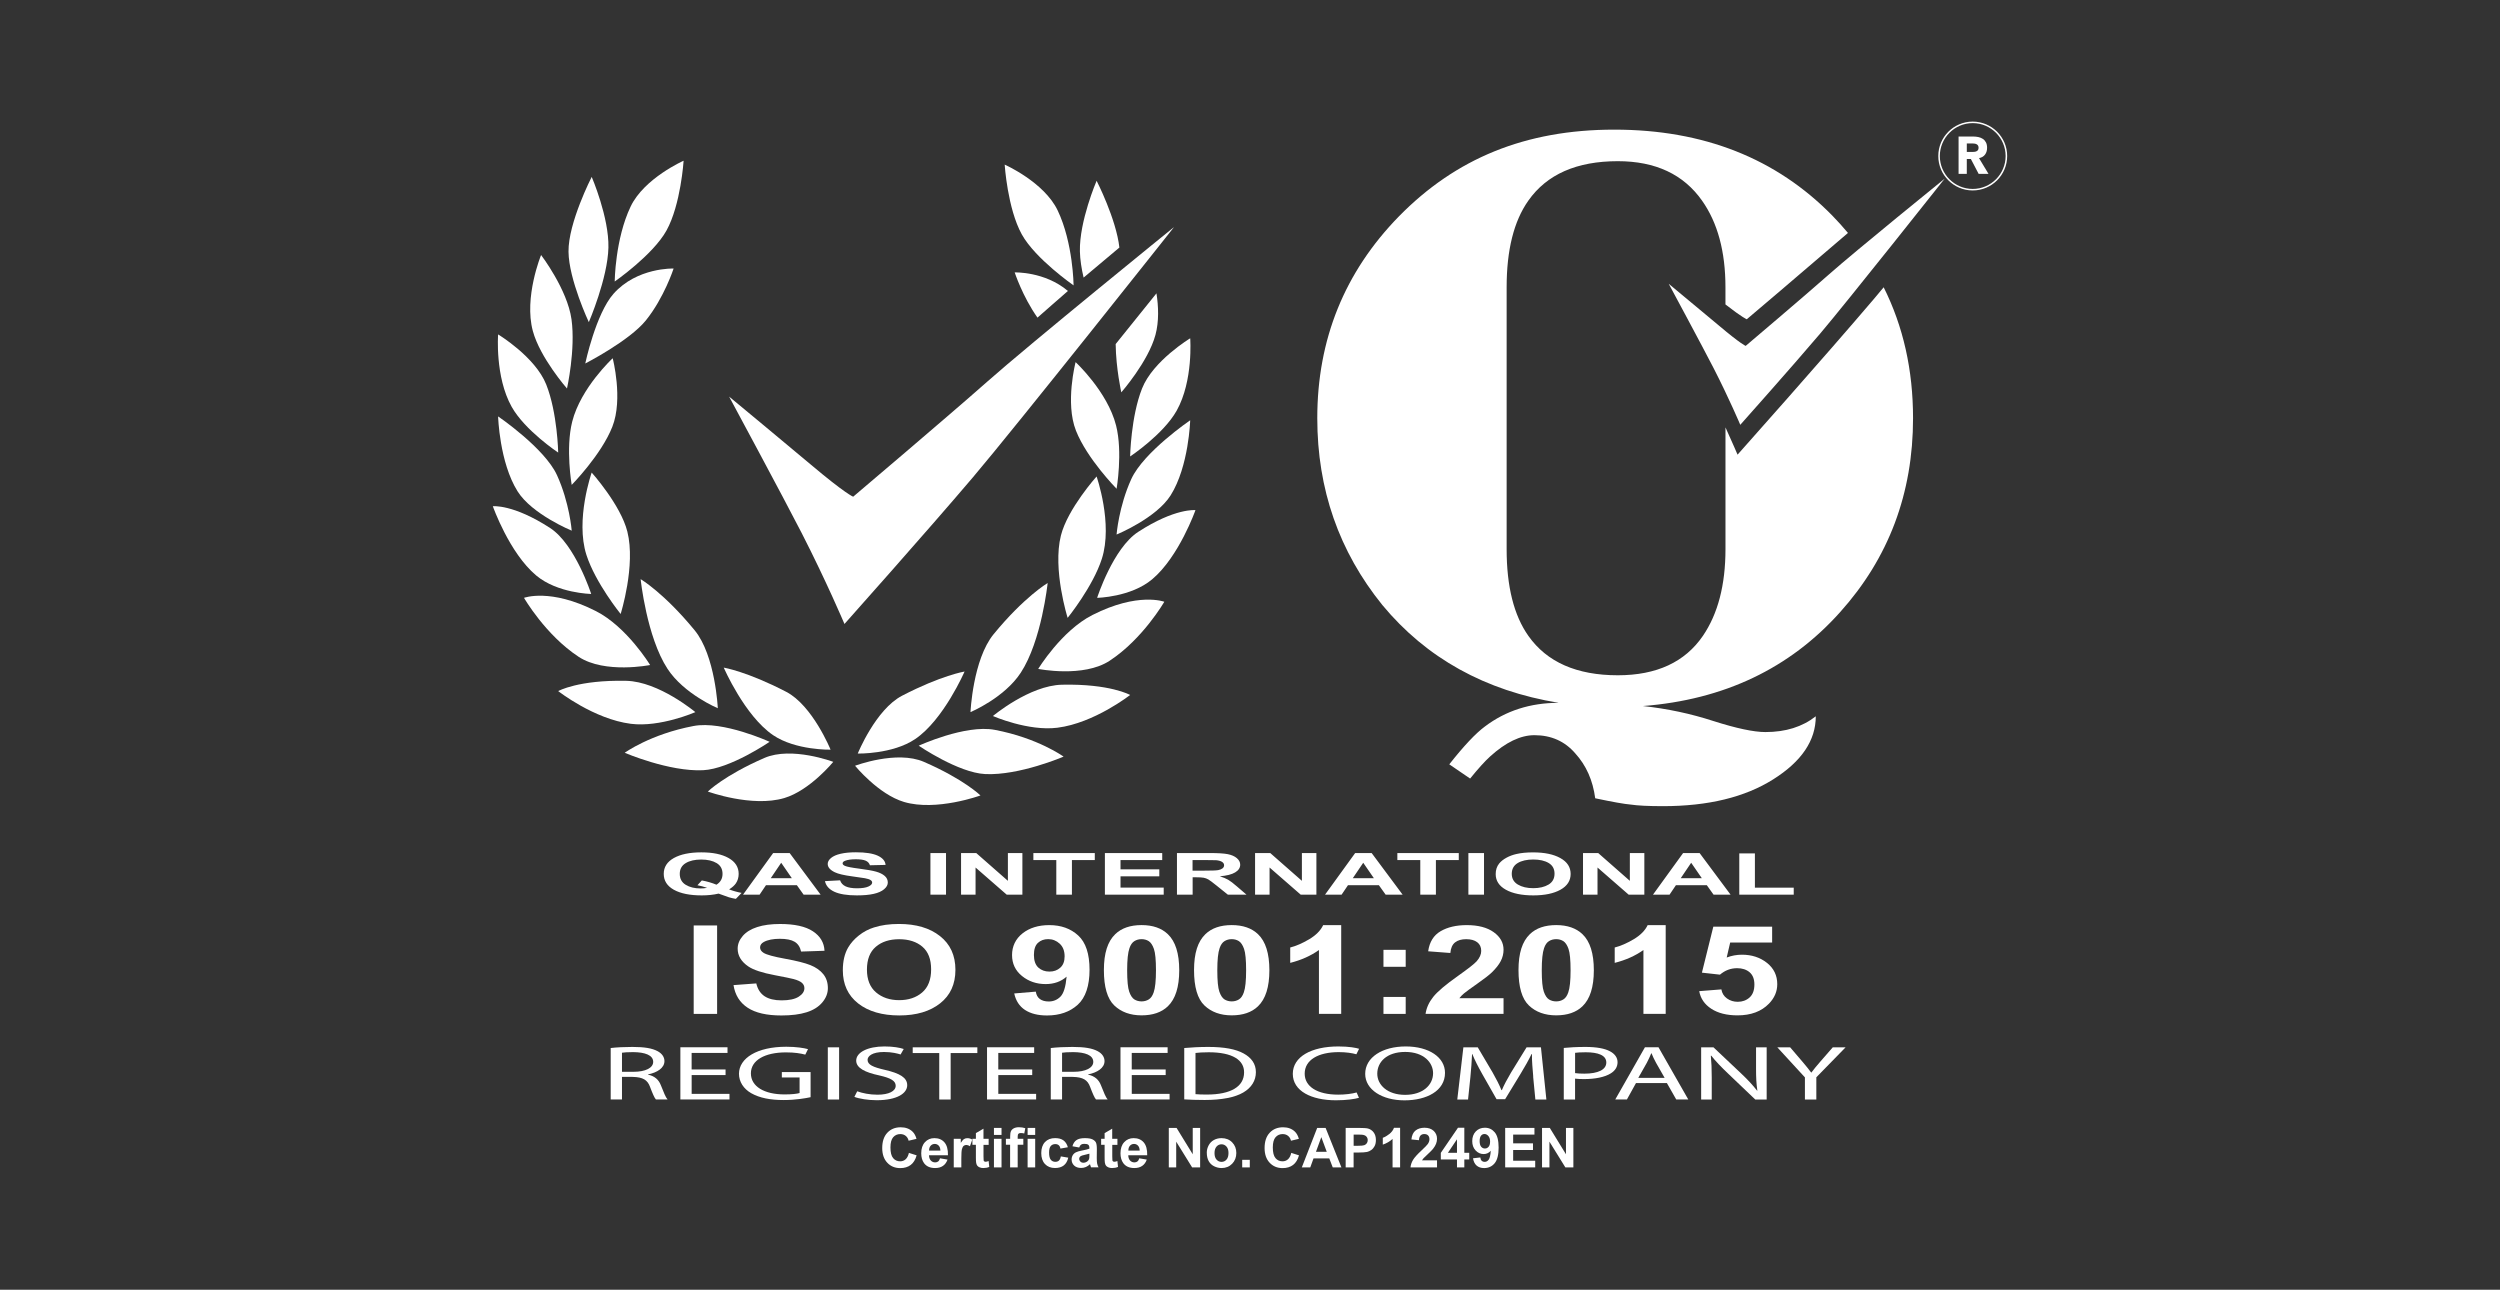 <?xml version="1.0"?>
<svg xmlns:xlink="http://www.w3.org/1999/xlink" xmlns="http://www.w3.org/2000/svg" id="a" width="720" height="371.435" viewBox="0 0 824.22 425.2"><rect x="0" y="0" width="824.22" height="425.2" fill="#333333" stroke="none"/><defs><style>.b{fill-rule:evenodd;}.b,.c{fill:#fff;stroke-width:0px;}</style></defs><path class="c" d="M299.65,380.09l2.55.81c-.39,1.42-1.04,2.48-1.95,3.17-.91.69-2.06,1.04-3.46,1.04-1.73,0-3.15-.59-4.26-1.77-1.11-1.18-1.67-2.8-1.67-4.84,0-2.17.56-3.85,1.68-5.05,1.12-1.2,2.59-1.8,4.41-1.8,1.59,0,2.89.47,3.88,1.41.59.56,1.04,1.36,1.33,2.4l-2.6.62c-.15-.67-.47-1.21-.96-1.6-.49-.39-1.08-.59-1.78-.59-.96,0-1.75.35-2.35,1.04-.6.69-.9,1.81-.9,3.37,0,1.65.3,2.82.89,3.52s1.36,1.05,2.31,1.05c.7,0,1.3-.22,1.8-.67s.86-1.14,1.08-2.1Z"/><path class="c" d="M309.9,381.88l2.49.42c-.32.91-.82,1.61-1.51,2.08-.69.48-1.55.71-2.59.71-1.64,0-2.85-.54-3.64-1.61-.62-.86-.93-1.94-.93-3.25,0-1.56.41-2.79,1.23-3.67.82-.89,1.85-1.33,3.1-1.33,1.4,0,2.51.46,3.32,1.39.81.93,1.2,2.35,1.16,4.26h-6.25c.02.74.22,1.32.6,1.73.38.41.86.62,1.44.62.39,0,.72-.11.99-.32s.47-.56.6-1.03ZM310.04,379.35c-.02-.72-.2-1.27-.56-1.65-.36-.37-.79-.56-1.3-.56-.54,0-.99.2-1.35.59s-.53.94-.52,1.62h3.73Z"/><path class="c" d="M316.94,384.88h-2.5v-9.43h2.32v1.34c.4-.63.75-1.05,1.07-1.25s.68-.3,1.08-.3c.57,0,1.12.16,1.64.47l-.77,2.18c-.42-.27-.81-.41-1.17-.41s-.65.1-.89.29c-.24.19-.43.54-.57,1.04s-.21,1.56-.21,3.16v2.91Z"/><path class="c" d="M325.95,375.45v1.99h-1.7v3.8c0,.77.02,1.22.05,1.35s.11.23.22.31.26.12.42.12c.23,0,.57-.08,1-.24l.21,1.94c-.58.25-1.24.37-1.97.37-.45,0-.86-.07-1.22-.23-.36-.15-.63-.35-.79-.59-.17-.24-.29-.56-.35-.97-.05-.29-.08-.88-.08-1.76v-4.11h-1.15v-1.99h1.15v-1.87l2.5-1.46v3.33h1.7Z"/><path class="c" d="M327.69,374.17v-2.31h2.5v2.31h-2.5ZM327.69,384.88v-9.43h2.5v9.43h-2.5Z"/><path class="c" d="M331.65,375.45h1.39v-.71c0-.79.08-1.39.25-1.78.17-.39.48-.71.93-.96.45-.24,1.03-.37,1.72-.37s1.41.11,2.09.32l-.34,1.74c-.4-.09-.78-.14-1.15-.14s-.62.08-.78.25c-.16.17-.24.49-.24.97v.67h1.86v1.96h-1.86v7.47h-2.5v-7.47h-1.39v-1.96Z"/><path class="c" d="M338.79,374.17v-2.31h2.5v2.31h-2.5ZM338.79,384.88v-9.43h2.5v9.43h-2.5Z"/><path class="c" d="M352.07,378.23l-2.46.44c-.08-.49-.27-.86-.56-1.11-.29-.25-.67-.37-1.14-.37-.62,0-1.12.22-1.49.64s-.55,1.15-.55,2.15c0,1.12.19,1.91.56,2.37.37.46.88.69,1.51.69.47,0,.86-.13,1.16-.4.3-.27.52-.73.64-1.39l2.45.42c-.25,1.12-.74,1.97-1.47,2.55-.72.57-1.69.86-2.9.86-1.38,0-2.48-.44-3.3-1.31-.82-.87-1.23-2.07-1.23-3.61s.41-2.77,1.23-3.64c.82-.87,1.94-1.3,3.34-1.3,1.15,0,2.06.25,2.74.74.68.49,1.17,1.25,1.46,2.26Z"/><path class="c" d="M355.83,378.32l-2.26-.41c.25-.91.69-1.59,1.31-2.02.62-.44,1.55-.66,2.77-.66,1.11,0,1.94.13,2.49.39.54.26.93.6,1.15,1,.22.41.33,1.15.33,2.23l-.03,2.91c0,.83.04,1.44.12,1.83.08.39.23.81.45,1.26h-2.47c-.07-.17-.15-.41-.24-.74-.04-.15-.07-.25-.09-.29-.43.41-.88.73-1.37.93-.49.21-1,.31-1.55.31-.97,0-1.74-.26-2.3-.79-.56-.53-.84-1.19-.84-2,0-.53.13-1.01.38-1.42.25-.42.61-.74,1.07-.96.46-.22,1.12-.42,1.99-.58,1.17-.22,1.97-.42,2.42-.61v-.25c0-.48-.12-.82-.36-1.03-.24-.21-.68-.31-1.34-.31-.44,0-.79.09-1.04.26-.25.18-.45.48-.6.92ZM359.17,380.35c-.32.11-.83.23-1.52.38s-1.15.29-1.36.44c-.33.23-.49.52-.49.88s.13.65.39.91.59.38.99.38c.45,0,.88-.15,1.29-.44.3-.22.5-.5.59-.83.07-.21.1-.62.1-1.22v-.5Z"/><path class="c" d="M368.4,375.45v1.99h-1.7v3.8c0,.77.02,1.22.05,1.35.03.13.11.23.22.31.12.08.26.12.42.12.23,0,.57-.08,1-.24l.21,1.94c-.58.25-1.24.37-1.97.37-.45,0-.86-.07-1.22-.23-.36-.15-.63-.35-.8-.59-.17-.24-.29-.56-.35-.97-.05-.29-.08-.88-.08-1.76v-4.11h-1.15v-1.99h1.15v-1.87l2.5-1.46v3.33h1.7Z"/><path class="c" d="M375.59,381.88l2.49.42c-.32.91-.82,1.61-1.51,2.08-.69.48-1.55.71-2.59.71-1.64,0-2.85-.54-3.64-1.61-.62-.86-.93-1.94-.93-3.25,0-1.56.41-2.79,1.23-3.67.82-.89,1.85-1.33,3.1-1.33,1.4,0,2.51.46,3.32,1.39.81.93,1.2,2.35,1.16,4.26h-6.25c.02.74.22,1.32.6,1.73.38.41.86.62,1.44.62.39,0,.72-.11.99-.32s.47-.56.6-1.03ZM375.74,379.35c-.02-.72-.2-1.27-.56-1.65-.36-.37-.79-.56-1.3-.56-.54,0-.99.2-1.35.59-.36.4-.53.94-.52,1.62h3.73Z"/><path class="c" d="M385.34,384.88v-13.02h2.56l5.33,8.69v-8.69h2.44v13.02h-2.64l-5.25-8.49v8.49h-2.44Z"/><path class="c" d="M397.86,380.03c0-.83.2-1.63.61-2.41.41-.78.99-1.37,1.74-1.78.75-.41,1.59-.61,2.51-.61,1.43,0,2.6.46,3.51,1.39.91.93,1.37,2.1,1.37,3.51s-.46,2.61-1.38,3.55c-.92.94-2.08,1.41-3.48,1.41-.86,0-1.69-.2-2.47-.59-.78-.39-1.38-.96-1.79-1.72-.41-.75-.61-1.67-.61-2.76ZM400.41,380.16c0,.94.22,1.65.67,2.15.44.5.99.75,1.64.75s1.2-.25,1.64-.75c.44-.5.66-1.22.66-2.17s-.22-1.63-.66-2.13c-.44-.5-.99-.75-1.64-.75s-1.2.25-1.64.75c-.44.5-.67,1.21-.67,2.15Z"/><path class="c" d="M409.54,384.88v-2.5h2.5v2.5h-2.5Z"/><path class="c" d="M228.7,334.27v-29.16h7.72v29.16h-7.72Z"/><path class="c" d="M241.82,324.78l7.52-.56c.45,1.92,1.37,3.33,2.75,4.24,1.38.9,3.25,1.35,5.6,1.35,2.49,0,4.36-.4,5.62-1.2,1.26-.8,1.89-1.74,1.89-2.81,0-.69-.27-1.28-.8-1.76-.53-.48-1.46-.9-2.78-1.26-.9-.24-2.97-.66-6.18-1.27-4.14-.78-7.05-1.74-8.72-2.88-2.35-1.6-3.52-3.56-3.52-5.87,0-1.48.55-2.87,1.66-4.17,1.11-1.29,2.7-2.28,4.78-2.95,2.08-.68,4.59-1.01,7.53-1.01,4.8,0,8.42.8,10.84,2.41,2.43,1.6,3.7,3.75,3.82,6.42l-7.72.26c-.33-1.5-1.04-2.58-2.13-3.23-1.09-.66-2.72-.98-4.89-.98s-4,.35-5.27,1.05c-.82.45-1.23,1.05-1.23,1.81,0,.69.38,1.28,1.15,1.77.97.62,3.34,1.27,7.1,1.95,3.76.68,6.54,1.38,8.34,2.1,1.8.72,3.21,1.71,4.23,2.96,1.02,1.25,1.53,2.8,1.53,4.64,0,1.67-.61,3.24-1.83,4.69-1.22,1.46-2.94,2.54-5.17,3.25-2.23.71-5,1.06-8.32,1.06-4.84,0-8.55-.85-11.14-2.56-2.59-1.7-4.14-4.19-4.65-7.45Z"/><path class="c" d="M277.87,319.87c0-2.97.58-5.46,1.75-7.48.87-1.48,2.06-2.82,3.56-4,1.5-1.18,3.15-2.06,4.95-2.62,2.38-.77,5.13-1.15,8.25-1.15,5.64,0,10.15,1.33,13.53,4,3.38,2.67,5.08,6.37,5.08,11.12s-1.68,8.39-5.04,11.05c-3.36,2.66-7.85,3.99-13.47,3.99s-10.21-1.32-13.57-3.97c-3.36-2.65-5.04-6.29-5.04-10.93ZM285.82,319.67c0,3.3,1,5.8,3,7.51,2,1.7,4.54,2.56,7.62,2.56s5.61-.84,7.58-2.53c1.97-1.69,2.96-4.23,2.96-7.61s-.96-5.83-2.88-7.48c-1.92-1.64-4.48-2.47-7.66-2.47s-5.75.83-7.7,2.5c-1.95,1.66-2.92,4.17-2.92,7.53Z"/><path class="c" d="M334.39,327.53l7.1-.6c.17,1.1.63,1.92,1.36,2.45.73.53,1.7.8,2.9.8,1.51,0,2.8-.53,3.86-1.59,1.06-1.06,1.74-3.26,2.04-6.6-1.84,1.63-4.15,2.45-6.92,2.45-3.01,0-5.61-.89-7.79-2.66-2.18-1.77-3.28-4.07-3.28-6.91s1.15-5.34,3.46-7.15c2.3-1.81,5.24-2.72,8.81-2.72,3.88,0,7.06,1.14,9.55,3.43,2.49,2.29,3.73,6.05,3.73,11.29s-1.3,9.18-3.89,11.53c-2.59,2.36-5.97,3.54-10.13,3.54-2.99,0-5.41-.61-7.26-1.82-1.84-1.21-3.03-3.03-3.55-5.44ZM350.99,315.31c0-1.8-.54-3.2-1.63-4.2-1.09-.99-2.35-1.49-3.77-1.49s-2.48.41-3.38,1.22c-.9.82-1.34,2.15-1.34,4.01s.49,3.26,1.46,4.15c.97.88,2.19,1.32,3.65,1.32s2.6-.42,3.56-1.27c.97-.85,1.45-2.09,1.45-3.74Z"/><path class="c" d="M376.36,304.99c3.71,0,6.6,1.01,8.69,3.02,2.49,2.39,3.73,6.34,3.73,11.87s-1.25,9.48-3.76,11.89c-2.07,1.99-4.96,2.98-8.66,2.98s-6.72-1.09-9-3.27c-2.28-2.18-3.42-6.07-3.42-11.66s1.25-9.44,3.76-11.85c2.07-1.99,4.96-2.98,8.66-2.98ZM376.36,309.63c-.89,0-1.68.22-2.37.65-.7.43-1.24,1.2-1.62,2.32-.51,1.45-.76,3.88-.76,7.3s.23,5.77.68,7.05c.45,1.28,1.02,2.13,1.71,2.56.69.42,1.48.64,2.36.64s1.68-.22,2.37-.65c.7-.43,1.24-1.2,1.62-2.32.5-1.43.76-3.86.76-7.28s-.23-5.77-.68-7.05c-.45-1.28-1.02-2.13-1.71-2.57-.69-.43-1.48-.65-2.36-.65Z"/><path class="c" d="M406.08,304.99c3.7,0,6.6,1.01,8.69,3.02,2.49,2.39,3.73,6.34,3.73,11.87s-1.25,9.48-3.76,11.89c-2.07,1.99-4.96,2.98-8.66,2.98s-6.72-1.09-9-3.27c-2.28-2.18-3.42-6.07-3.42-11.66s1.25-9.44,3.76-11.85c2.07-1.99,4.96-2.98,8.66-2.98ZM406.08,309.63c-.89,0-1.68.22-2.37.65-.7.43-1.24,1.2-1.62,2.32-.51,1.45-.76,3.88-.76,7.3s.23,5.77.68,7.05c.45,1.28,1.02,2.13,1.71,2.56.69.42,1.48.64,2.36.64s1.68-.22,2.37-.65c.7-.43,1.24-1.2,1.62-2.32.51-1.43.76-3.86.76-7.28s-.23-5.77-.68-7.05c-.45-1.28-1.02-2.13-1.71-2.57-.69-.43-1.47-.65-2.36-.65Z"/><path class="c" d="M442.17,334.27h-7.33v-21.06c-2.68,1.91-5.84,3.32-9.47,4.24v-5.07c1.91-.48,3.99-1.38,6.24-2.71,2.24-1.33,3.78-2.89,4.62-4.66h5.95v29.27Z"/><path class="c" d="M456.11,318.74v-5.59h7.33v5.59h-7.33ZM456.11,334.27v-5.59h7.33v5.59h-7.33Z"/><path class="c" d="M495.7,329.08v5.19h-25.71c.28-1.96,1.11-3.82,2.51-5.58,1.39-1.76,4.14-4.09,8.25-6.99,3.31-2.35,5.33-3.94,6.08-4.77,1.01-1.15,1.51-2.29,1.51-3.42,0-1.25-.44-2.2-1.32-2.87-.88-.67-2.09-1-3.64-1s-2.75.35-3.65,1.05c-.9.7-1.43,1.87-1.57,3.5l-7.31-.56c.43-3.08,1.8-5.28,4.1-6.62,2.3-1.34,5.17-2.01,8.61-2.01,3.78,0,6.74.78,8.9,2.33,2.16,1.55,3.24,3.48,3.24,5.79,0,1.31-.31,2.56-.93,3.75-.62,1.19-1.6,2.43-2.94,3.73-.89.86-2.49,2.1-4.8,3.72-2.31,1.62-3.78,2.69-4.4,3.22-.62.53-1.12,1.05-1.5,1.55h14.56Z"/><path class="c" d="M513.05,304.99c3.7,0,6.6,1.01,8.69,3.02,2.49,2.39,3.73,6.34,3.73,11.87s-1.25,9.48-3.76,11.89c-2.07,1.99-4.96,2.98-8.66,2.98s-6.73-1.09-9-3.27c-2.28-2.18-3.42-6.07-3.42-11.66s1.25-9.44,3.76-11.85c2.07-1.99,4.96-2.98,8.67-2.98ZM513.05,309.63c-.89,0-1.68.22-2.37.65-.7.43-1.24,1.2-1.62,2.32-.51,1.45-.76,3.88-.76,7.3s.23,5.77.68,7.05c.45,1.28,1.02,2.13,1.71,2.56.69.42,1.47.64,2.36.64s1.68-.22,2.37-.65c.7-.43,1.24-1.2,1.62-2.32.51-1.43.76-3.86.76-7.28s-.23-5.77-.68-7.05c-.45-1.28-1.02-2.13-1.71-2.57-.69-.43-1.47-.65-2.36-.65Z"/><path class="c" d="M549.15,334.27h-7.33v-21.06c-2.68,1.91-5.84,3.32-9.47,4.24v-5.07c1.91-.48,3.99-1.38,6.24-2.71,2.24-1.33,3.78-2.89,4.62-4.66h5.95v29.27Z"/><path class="c" d="M560.21,326.77l7.31-.58c.21,1.26.83,2.26,1.85,2.99,1.03.74,2.21,1.1,3.55,1.1,1.53,0,2.83-.47,3.89-1.42,1.06-.95,1.59-2.38,1.59-4.29,0-1.79-.53-3.13-1.58-4.03-1.05-.89-2.42-1.34-4.11-1.34-2.11,0-3.99.71-5.66,2.13l-5.95-.66,3.76-15.17h19.39v5.23h-13.83l-1.15,4.95c1.63-.62,3.31-.93,5.01-.93,3.25,0,6.01.9,8.27,2.7,2.26,1.8,3.39,4.14,3.39,7.02,0,2.4-.91,4.54-2.74,6.42-2.49,2.57-5.94,3.86-10.36,3.86-3.53,0-6.41-.72-8.64-2.17-2.23-1.45-3.56-3.39-3.99-5.83Z"/><path class="b" d="M621.03,94.7c-1.16,1.41-2.21,2.67-3.12,3.74-16.11,18.96-45.06,51.46-45.06,51.46,0,0-1.47-3.48-3.98-8.99v40.13c0,11.78-2.48,21.32-7.44,28.59-5.92,8.66-15.28,13-28.06,13-13.55,0-23.39-4.34-29.49-13-4.78-6.76-7.16-16.29-7.16-28.59v-86.31c0-12.31,2.38-21.83,7.16-28.59,6.1-8.67,15.94-13,29.49-13,12.41,0,21.66,4.33,27.77,13,5.14,7.27,7.72,16.8,7.72,28.59v5.64c5.6,4.36,7.03,4.89,7.03,4.89,0,0,18.36-15.55,33.36-28.46-1.63-1.95-3.35-3.86-5.17-5.73-18.51-18.88-42.47-28.33-71.86-28.33s-52.31,9.53-71.01,28.59c-17.94,18.37-26.92,40.56-26.92,66.55,0,23.39,7.16,43.93,21.47,61.61,14.51,17.5,33.89,28.25,58.13,32.22-9.36,0-17.46,2.61-24.34,7.81-3.05,2.25-6.96,6.41-11.74,12.47l6.87,4.69c2.68-3.29,4.87-5.73,6.59-7.28,5.16-4.68,10.02-7.02,14.6-7.02,5.54,0,10.02,2,13.46,5.98,3.63,3.99,5.82,8.93,6.59,14.82,5.73,1.21,9.64,1.91,11.74,2.08,2.28.34,5.82.52,10.6.52,14.88,0,27.01-2.94,36.35-8.84,9.36-5.89,14.03-12.82,14.03-20.79-4.4,3.47-9.93,5.2-16.61,5.2-3.82,0-9.55-1.22-17.18-3.65-7.45-2.42-15.18-4.07-23.2-4.93,26.72-2.08,48.4-12.39,65-30.94,16.03-17.84,24.06-39.16,24.06-63.95,0-15.87-3.22-30.27-9.69-43.18Z"/><path class="b" d="M550.14,93.53s11.28,20.94,14.85,27.91c5.1,9.96,8.76,18.62,8.76,18.62,0,0,16.89-18.95,26.28-30.01,8.86-10.44,41.13-51.17,41.13-51.17,0,0-29.5,23.9-38.26,31.67-7.86,6.96-27.37,23.49-27.37,23.49,0,0-1.56-.57-8.76-6.65-3.82-3.22-16.63-13.84-16.63-13.84h0Z"/><path class="b" d="M229.25,234.78s-12.02-10.08-22.76-10.32c-15.83-.35-22.46,3.38-22.46,3.38,0,0,11.78,9.25,23.96,10.79,9.66,1.23,21.26-3.85,21.26-3.85h0Z"/><path class="b" d="M184.03,149.21s-.25-13.14-3.94-22.43c-3.64-9.15-15.87-16.53-15.87-16.53,0,0-1.07,13.96,4.46,23.85,4.39,7.84,15.35,15.11,15.35,15.11h0Z"/><path class="b" d="M186.93,128.08s2.86-12.76,1.49-22.78c-1.36-9.87-10.03-21.23-10.03-21.23,0,0-5.72,13.94-2.72,25.06,2.38,8.82,11.25,18.95,11.25,18.95h0Z"/><path class="b" d="M188.49,159.85s9.72-9.85,13.39-19.15c3.62-9.16.12-22.59.12-22.59,0,0-10.52,9.72-13.35,20.9-2.24,8.87-.17,20.84-.17,20.84h0Z"/><path class="b" d="M194.13,106.21s6.23-14.45,6.46-24.58c.23-9.98-5.51-23.31-5.51-23.31,0,0-7.76,15.11-7.65,24.66.11,9.2,6.7,23.23,6.7,23.23h0Z"/><path class="b" d="M202.66,92.81s12.61-8.74,17.08-16.82c4.72-8.54,5.64-23,5.64-23,0,0-13,5.75-17.47,15.11-5.12,10.73-5.25,24.71-5.25,24.71h0Z"/><path class="b" d="M188.49,174.96s-.72-9.23-4.85-18.29c-4.07-8.93-19.42-19.39-19.42-19.39,0,0,.42,15.15,6.42,24.71,4.75,7.58,17.86,12.97,17.86,12.97h0Z"/><path class="b" d="M194.91,195.82s-5.25-16.35-13.54-21.74c-12.2-7.94-18.89-7.18-18.89-7.18,0,0,5.41,15.36,14.28,22.81,7.03,5.91,18.15,6.11,18.15,6.11h0Z"/><path class="b" d="M253.73,244.57s-15.36-7.05-25.06-5.22c-14.27,2.7-22.71,8.83-22.71,8.83,0,0,14.63,6.29,25.84,5.75,8.88-.43,21.93-9.36,21.93-9.36h0Z"/><path class="b" d="M274.71,251.17s-13.74-5.19-22.71-1.28c-13.22,5.75-18.64,11.07-18.64,11.07,0,0,14.56,5.32,25.23,2.14,8.45-2.52,16.13-11.93,16.13-11.93h0Z"/><path class="b" d="M273.83,247.16s-5.91-14.55-14.63-19.08c-12.85-6.68-20.59-7.98-20.59-7.98,0,0,6.88,15.89,16.27,22.27,7.45,5.05,18.96,4.79,18.96,4.79h0Z"/><path class="b" d="M236.65,233.5s-.78-17.34-7.63-25.7c-10.1-12.31-17.81-16.87-17.81-16.87,0,0,1.98,19.05,8.86,29.57,5.45,8.34,16.59,13,16.59,13h0Z"/><path class="b" d="M204.62,202.42s5.03-15.97,2.21-27.16c-2.21-8.81-11.76-19.46-11.76-19.46,0,0-5.46,15.55-1.73,27.16,2.96,9.2,11.27,19.45,11.27,19.45h0Z"/><path class="b" d="M192.95,119.84s14.56-7.46,20.01-14.24c6.02-7.49,9.12-17.07,9.12-17.07,0,0-12.05-.43-19.81,8.32-5.85,6.6-9.32,23-9.32,23h0Z"/><path class="b" d="M214.33,219.24s-7.65-12.58-17.87-17.77c-15.05-7.65-23.7-4.37-23.7-4.37,0,0,7.06,12.25,18.01,19.44,8.68,5.69,23.56,2.71,23.56,2.71h0Z"/><path class="b" d="M327.36,236.06s12.02-10.08,22.77-10.32c15.83-.35,22.46,3.38,22.46,3.38,0,0-11.78,9.25-23.96,10.8-9.66,1.23-21.26-3.85-21.26-3.85h0Z"/><path class="b" d="M372.59,150.49s.25-13.14,3.94-22.43c3.64-9.15,15.87-16.53,15.87-16.53,0,0,1.07,13.96-4.46,23.85-4.39,7.84-15.35,15.11-15.35,15.11h0Z"/><path class="b" d="M380.94,110.41c-2.38,8.82-11.26,18.94-11.26,18.94,0,0-1.75-7.76-1.86-15.92,4.33-5.37,8.86-11,13.45-16.72.67,4.29.87,9.22-.33,13.7Z"/><path class="b" d="M368.12,161.13s-9.72-9.85-13.39-19.15c-3.62-9.16-.12-22.59-.12-22.59,0,0,10.52,9.72,13.35,20.9,2.24,8.87.17,20.84.17,20.84h0Z"/><path class="b" d="M369.04,81.62c-4.24,3.54-8.22,6.88-11.79,9.9-.69-2.94-1.16-5.93-1.22-8.61-.23-9.98,5.51-23.31,5.51-23.31,0,0,6.45,12.56,7.51,22.02Z"/><path class="b" d="M353.95,94.09s-12.61-8.75-17.08-16.82c-4.72-8.54-5.64-23-5.64-23,0,0,13,5.75,17.47,15.11,5.12,10.73,5.25,24.71,5.25,24.71h0Z"/><path class="b" d="M368.12,176.24s.72-9.23,4.85-18.29c4.07-8.93,19.42-19.39,19.42-19.39,0,0-.42,15.14-6.42,24.71-4.75,7.58-17.86,12.97-17.86,12.97h0Z"/><path class="b" d="M361.71,197.1s5.25-16.35,13.53-21.74c12.2-7.93,18.89-7.18,18.89-7.18,0,0-5.41,15.35-14.28,22.81-7.03,5.91-18.15,6.11-18.15,6.11h0Z"/><path class="b" d="M302.89,245.85s15.36-7.06,25.05-5.23c14.27,2.7,22.71,8.83,22.71,8.83,0,0-14.63,6.29-25.84,5.75-8.88-.43-21.93-9.36-21.93-9.36h0Z"/><path class="b" d="M281.9,252.46s13.73-5.19,22.71-1.28c13.22,5.75,18.64,11.07,18.64,11.07,0,0-14.56,5.32-25.22,2.14-8.45-2.52-16.13-11.93-16.13-11.93h0Z"/><path class="b" d="M282.79,248.44s5.9-14.55,14.63-19.08c12.86-6.68,20.59-7.97,20.59-7.97,0,0-6.88,15.89-16.27,22.26-7.45,5.05-18.95,4.79-18.95,4.79h0Z"/><path class="b" d="M319.96,234.78s.78-17.35,7.63-25.7c10.09-12.31,17.81-16.87,17.81-16.87,0,0-1.98,19.05-8.86,29.57-5.45,8.34-16.59,13-16.59,13h0Z"/><path class="b" d="M351.99,203.71s-5.03-15.97-2.22-27.16c2.22-8.81,11.76-19.46,11.76-19.46,0,0,5.46,15.55,1.73,27.16-2.96,9.2-11.27,19.45-11.27,19.45h0Z"/><path class="b" d="M352.08,95.93c-2.02,1.74-3.82,3.3-5.35,4.67-1.41,1.25-2.99,2.64-4.69,4.12-4.96-7.05-7.51-14.91-7.51-14.91,0,0,9.91-.35,17.55,6.12Z"/><path class="b" d="M342.29,220.53s7.65-12.58,17.87-17.77c15.06-7.65,23.7-4.37,23.7-4.37,0,0-7.06,12.25-18.01,19.44-8.67,5.7-23.56,2.7-23.56,2.7h0Z"/><path class="c" d="M240.38,293.22c1.26.49,2.63.88,4.12,1.16l-1.89,1.96c-.78-.12-1.54-.3-2.28-.51-.17-.05-1.31-.45-3.42-1.22-1.67.39-3.52.59-5.55.59-3.92,0-6.98-.62-9.2-1.86-2.22-1.24-3.33-2.98-3.33-5.23s1.11-3.98,3.33-5.23c2.23-1.24,5.25-1.87,9.06-1.87s6.77.62,8.99,1.87c2.21,1.25,3.32,2.99,3.32,5.23,0,1.18-.31,2.23-.92,3.12-.47.69-1.21,1.35-2.23,1.99h0ZM236.23,291.66c.66-.42,1.16-.92,1.49-1.52.33-.59.49-1.27.49-2.04,0-1.59-.65-2.77-1.95-3.55-1.3-.78-3-1.17-5.09-1.17s-3.8.39-5.1,1.18c-1.31.79-1.96,1.97-1.96,3.55s.65,2.8,1.96,3.6c1.3.8,2.95,1.2,4.94,1.2.74,0,1.45-.07,2.11-.2-1.04-.37-2.11-.65-3.18-.86l1.44-1.58c1.69.31,3.31.78,4.85,1.41h0ZM270.54,294.96h-5.6l-2.22-3.12h-10.19l-2.1,3.12h-5.46l9.93-13.72h5.44l10.21,13.72h0ZM261.06,289.53l-3.51-5.09-3.44,5.09h6.96ZM271.96,290.5l5.01-.27c.3.91.91,1.57,1.83,2,.92.42,2.16.63,3.73.63,1.66,0,2.91-.19,3.75-.57.84-.38,1.26-.82,1.26-1.32,0-.33-.18-.6-.53-.83-.35-.23-.97-.43-1.85-.6-.6-.11-1.98-.31-4.12-.6-2.76-.37-4.69-.82-5.8-1.36-1.57-.75-2.35-1.67-2.35-2.76,0-.7.37-1.35,1.1-1.96.74-.61,1.8-1.07,3.18-1.39,1.39-.32,3.06-.48,5.01-.48,3.2,0,5.61.38,7.23,1.13,1.61.76,2.46,1.76,2.55,3.03l-5.15.12c-.22-.7-.69-1.21-1.42-1.52-.72-.31-1.81-.46-3.26-.46s-2.67.16-3.51.5c-.55.21-.82.5-.82.85,0,.33.26.6.77.83.65.29,2.23.6,4.73.92,2.5.32,4.36.65,5.56.99,1.2.34,2.14.81,2.82,1.4.68.59,1.02,1.32,1.02,2.18,0,.79-.4,1.52-1.22,2.21-.81.69-1.96,1.2-3.44,1.53-1.48.34-3.34.5-5.55.5-3.22,0-5.7-.4-7.42-1.2-1.73-.8-2.76-1.97-3.09-3.5h0ZM306.75,294.96v-13.72h5.14v13.72h-5.14ZM316.85,294.96v-13.72h5.01l10.43,9.16v-9.16h4.78v13.72h-5.17l-10.27-8.95v8.95h-4.78ZM348.25,294.96v-11.4h-7.56v-2.32h20.25v2.32h-7.54v11.4h-5.15ZM364.27,294.96v-13.72h18.9v2.32h-13.75v3.04h12.79v2.31h-12.79v3.73h14.24v2.31h-19.38ZM388.03,294.96v-13.72h10.84c2.72,0,4.7.12,5.93.37,1.23.25,2.23.68,2.97,1.31.74.63,1.11,1.35,1.11,2.16,0,1.03-.56,1.88-1.68,2.55-1.12.67-2.81,1.09-5.04,1.27,1.11.35,2.04.74,2.76,1.15.72.42,1.7,1.16,2.92,2.23l3.12,2.68h-6.15l-3.72-2.99c-1.32-1.07-2.23-1.74-2.71-2.02-.49-.28-1-.47-1.55-.57-.55-.1-1.41-.15-2.59-.15h-1.04v5.73h-5.15ZM393.18,287.04h3.8c2.47,0,4.01-.05,4.63-.17.61-.11,1.09-.31,1.44-.58.34-.27.52-.62.52-1.03,0-.46-.23-.83-.69-1.12-.46-.28-1.1-.46-1.94-.54-.42-.03-1.67-.05-3.76-.05h-4.01v3.48h0ZM413.78,294.96v-13.72h5.01l10.43,9.16v-9.16h4.78v13.72h-5.17l-10.27-8.95v8.95h-4.79ZM462.43,294.96h-5.6l-2.23-3.12h-10.19l-2.1,3.12h-5.46l9.93-13.72h5.44l10.21,13.72h0ZM452.95,289.53l-3.51-5.09-3.44,5.09h6.96ZM468.25,294.96v-11.4h-7.56v-2.32h20.25v2.32h-7.54v11.4h-5.15ZM484.11,294.96v-13.72h5.15v13.72h-5.15ZM493.11,288.19c0-1.4.39-2.57,1.16-3.52.58-.7,1.37-1.33,2.37-1.88,1-.55,2.1-.96,3.29-1.23,1.59-.37,3.42-.54,5.5-.54,3.76,0,6.76.62,9.01,1.88,2.25,1.25,3.38,3,3.38,5.23s-1.12,3.95-3.35,5.2c-2.24,1.25-5.23,1.87-8.97,1.87s-6.81-.62-9.04-1.87c-2.24-1.24-3.35-2.96-3.35-5.14h0ZM498.41,288.09c0,1.55.67,2.73,2,3.53,1.34.8,3.03,1.2,5.08,1.2s3.73-.4,5.05-1.19c1.31-.79,1.97-1.99,1.97-3.58s-.64-2.74-1.92-3.52c-1.28-.77-2.99-1.16-5.1-1.16s-3.83.39-5.13,1.17c-1.29.78-1.95,1.96-1.95,3.54h0ZM521.9,294.96v-13.72h5.01l10.43,9.16v-9.16h4.78v13.72h-5.17l-10.27-8.95v8.95h-4.78ZM570.55,294.96h-5.61l-2.22-3.12h-10.19l-2.1,3.12h-5.46l9.93-13.72h5.44l10.21,13.72h0ZM561.07,289.53l-3.51-5.09-3.44,5.09h6.95ZM573.42,294.96v-13.61h5.15v11.3h12.8v2.31h-17.94Z"/><path class="b" d="M240.36,130.72s18.18,33.75,23.93,44.99c8.22,16.06,14.12,30.01,14.12,30.01,0,0,27.23-30.55,42.37-48.38,14.28-16.82,66.3-82.49,66.3-82.49,0,0-47.55,38.53-61.68,51.05-12.67,11.22-44.12,37.86-44.12,37.86,0,0-2.51-.92-14.12-10.72-6.16-5.2-26.81-22.31-26.81-22.31h0Z"/><path class="c" d="M425.71,380.09l2.55.81c-.39,1.42-1.04,2.48-1.95,3.17-.91.69-2.06,1.04-3.46,1.04-1.73,0-3.15-.59-4.26-1.77-1.11-1.18-1.67-2.8-1.67-4.84,0-2.17.56-3.85,1.68-5.05,1.12-1.2,2.59-1.8,4.41-1.8,1.59,0,2.89.47,3.88,1.41.59.56,1.04,1.36,1.33,2.4l-2.6.62c-.15-.67-.47-1.21-.96-1.6s-1.08-.59-1.78-.59c-.96,0-1.75.35-2.35,1.04-.6.69-.9,1.81-.9,3.37,0,1.65.3,2.82.89,3.52.59.7,1.36,1.05,2.31,1.05.7,0,1.3-.22,1.8-.67.5-.44.86-1.14,1.08-2.1Z"/><path class="c" d="M442.25,384.88h-2.86l-1.14-2.96h-5.2l-1.07,2.96h-2.79l5.07-13.02h2.78l5.21,13.02ZM437.41,379.73l-1.79-4.83-1.76,4.83h3.55Z"/><path class="c" d="M443.65,384.88v-13.02h4.22c1.6,0,2.64.07,3.13.2.75.2,1.37.62,1.87,1.27.5.65.75,1.5.75,2.53,0,.8-.15,1.47-.44,2.02-.29.54-.66.97-1.11,1.28-.45.31-.9.52-1.36.62-.63.12-1.54.19-2.73.19h-1.71v4.91h-2.63ZM446.28,374.06v3.69h1.44c1.04,0,1.73-.07,2.08-.2.35-.14.62-.35.82-.64.2-.29.3-.63.3-1.01,0-.47-.14-.86-.42-1.17s-.63-.5-1.06-.58c-.31-.06-.94-.09-1.89-.09h-1.27Z"/><path class="c" d="M461.61,384.88h-2.5v-9.4c-.91.85-1.99,1.48-3.22,1.89v-2.26c.65-.21,1.36-.62,2.12-1.21.76-.59,1.29-1.29,1.57-2.08h2.02v13.07Z"/><path class="c" d="M473.77,382.56v2.32h-8.75c.09-.88.38-1.71.85-2.49.47-.78,1.41-1.83,2.81-3.12,1.12-1.05,1.81-1.76,2.07-2.13.34-.52.52-1.02.52-1.53,0-.56-.15-.98-.45-1.28-.3-.3-.71-.45-1.24-.45s-.94.16-1.24.47-.49.83-.53,1.56l-2.49-.25c.15-1.37.61-2.36,1.39-2.96.78-.6,1.76-.9,2.93-.9,1.28,0,2.29.35,3.03,1.04.73.69,1.1,1.55,1.1,2.58,0,.59-.11,1.14-.32,1.67-.21.53-.54,1.09-1,1.67-.3.38-.85.94-1.63,1.66-.79.72-1.29,1.2-1.5,1.44-.21.24-.38.47-.51.69h4.96Z"/><path class="c" d="M480.35,384.88v-2.62h-5.33v-2.18l5.65-8.27h2.1v8.26h1.62v2.19h-1.62v2.62h-2.42ZM480.35,380.06v-4.45l-2.99,4.45h2.99Z"/><path class="c" d="M485.62,381.87l2.42-.27c.06.49.21.86.46,1.09s.58.36.99.36c.52,0,.95-.24,1.31-.71s.59-1.46.69-2.95c-.63.73-1.41,1.09-2.35,1.09-1.02,0-1.91-.4-2.65-1.19-.74-.79-1.11-1.82-1.11-3.09s.39-2.38,1.18-3.19c.78-.81,1.78-1.21,3-1.21,1.32,0,2.4.51,3.25,1.53.85,1.02,1.27,2.7,1.27,5.04s-.44,4.1-1.32,5.15c-.88,1.05-2.03,1.58-3.45,1.58-1.02,0-1.84-.27-2.47-.81-.63-.54-1.03-1.35-1.21-2.43ZM491.27,376.41c0-.81-.19-1.43-.56-1.87s-.8-.67-1.28-.67-.85.18-1.15.55c-.3.37-.46.96-.46,1.79s.17,1.46.5,1.85c.33.39.75.59,1.24.59s.88-.19,1.21-.57c.33-.38.49-.94.49-1.67Z"/><path class="c" d="M496.24,384.88v-13.02h9.65v2.2h-7.02v2.89h6.54v2.19h-6.54v3.54h7.27v2.19h-9.9Z"/><path class="c" d="M508.39,384.88v-13.02h2.56l5.33,8.69v-8.69h2.44v13.02h-2.64l-5.25-8.49v8.49h-2.44Z"/><path class="c" d="M201.34,345.52c1.88-.23,4.57-.36,7.13-.36,3.97,0,6.53.43,8.33,1.4,1.45.77,2.26,1.94,2.26,3.27,0,2.27-2.39,3.78-5.42,4.39v.08c2.22.46,3.54,1.69,4.23,3.47.94,2.4,1.62,4.06,2.22,4.72h-3.84c-.47-.49-1.11-1.97-1.92-4.11-.85-2.37-2.39-3.27-5.77-3.34h-3.5v7.45h-3.72v-16.98ZM205.06,353.36h3.8c3.97,0,6.49-1.3,6.49-3.27,0-2.22-2.69-3.19-6.62-3.22-1.79,0-3.07.1-3.67.2v6.28Z"/><path class="c" d="M239.22,354.43h-11.19v6.2h12.47v1.86h-16.19v-17.21h15.54v1.86h-11.83v5.44h11.19v1.84Z"/><path class="c" d="M267.24,361.73c-1.67.36-4.95.94-8.84.94-4.36,0-7.94-.66-10.76-2.27-2.48-1.43-4.01-3.73-4.01-6.41.04-5.13,5.94-8.89,15.59-8.89,3.33,0,5.94.43,7.17.79l-.9,1.81c-1.54-.41-3.46-.74-6.36-.74-7,0-11.57,2.6-11.57,6.92s4.4,6.94,11.1,6.94c2.43,0,4.1-.2,4.95-.46v-5.13h-5.85v-1.79h9.48v8.27Z"/><path class="c" d="M276.64,345.29v17.21h-3.72v-17.21h3.72Z"/><path class="c" d="M282.62,359.79c1.67.61,4.1,1.12,6.66,1.12,3.8,0,6.02-1.2,6.02-2.94,0-1.61-1.54-2.53-5.42-3.42-4.7-1-7.6-2.45-7.6-4.88,0-2.68,3.71-4.67,9.31-4.67,2.95,0,5.08.41,6.36.84l-1.03,1.81c-.94-.31-2.86-.82-5.47-.82-3.93,0-5.42,1.4-5.42,2.58,0,1.61,1.75,2.4,5.72,3.32,4.87,1.12,7.35,2.53,7.35,5.05,0,2.66-3.29,4.95-10.08,4.95-2.78,0-5.81-.49-7.34-1.1l.94-1.86Z"/><path class="c" d="M309.66,347.18h-8.75v-1.89h21.31v1.89h-8.8v15.32h-3.76v-15.32Z"/><path class="c" d="M340.32,354.43h-11.19v6.2h12.47v1.86h-16.19v-17.21h15.54v1.86h-11.83v5.44h11.19v1.84Z"/><path class="c" d="M346.43,345.52c1.88-.23,4.57-.36,7.13-.36,3.97,0,6.53.43,8.33,1.4,1.45.77,2.26,1.94,2.26,3.27,0,2.27-2.39,3.78-5.42,4.39v.08c2.22.46,3.54,1.69,4.23,3.47.94,2.4,1.62,4.06,2.22,4.72h-3.84c-.47-.49-1.11-1.97-1.92-4.11-.85-2.37-2.39-3.27-5.77-3.34h-3.5v7.45h-3.72v-16.98ZM350.15,353.36h3.8c3.97,0,6.49-1.3,6.49-3.27,0-2.22-2.69-3.19-6.62-3.22-1.79,0-3.07.1-3.67.2v6.28Z"/><path class="c" d="M384.32,354.43h-11.19v6.2h12.47v1.86h-16.19v-17.21h15.54v1.86h-11.83v5.44h11.19v1.84Z"/><path class="c" d="M390.43,345.52c2.26-.2,4.95-.36,7.9-.36,5.34,0,9.14.74,11.66,2.14,2.56,1.4,4.06,3.4,4.06,6.18s-1.45,5.11-4.14,6.69c-2.69,1.61-7.13,2.48-12.73,2.48-2.65,0-4.87-.08-6.75-.2v-16.93ZM394.14,360.73c.94.1,2.31.13,3.76.13,7.94,0,12.26-2.66,12.26-7.3.04-4.06-3.8-6.64-11.66-6.64-1.92,0-3.37.1-4.36.23v13.58Z"/><path class="c" d="M448.04,361.93c-1.37.41-4.1.82-7.6.82-8.11,0-14.22-3.06-14.22-8.71s6.11-9.04,15.03-9.04c3.59,0,5.85.46,6.83.77l-.9,1.81c-1.41-.41-3.42-.71-5.81-.71-6.75,0-11.23,2.58-11.23,7.1,0,4.21,4.06,6.92,11.06,6.92,2.26,0,4.57-.28,6.06-.72l.77,1.76Z"/><path class="c" d="M476.4,353.71c0,5.92-6.02,9.06-13.37,9.06s-12.94-3.52-12.94-8.73c0-5.46,5.68-9.04,13.37-9.04s12.94,3.6,12.94,8.71ZM454.07,353.99c0,3.68,3.33,6.97,9.18,6.97s9.22-3.24,9.22-7.15c0-3.42-2.99-7-9.18-7s-9.22,3.4-9.22,7.17Z"/><path class="c" d="M505.49,354.94c-.21-2.4-.47-5.28-.43-7.43h-.13c-.98,2.02-2.18,4.16-3.63,6.54l-5.08,8.35h-2.82l-4.66-8.2c-1.37-2.43-2.52-4.65-3.33-6.69h-.09c-.08,2.15-.3,5.03-.55,7.61l-.77,7.38h-3.55l2.01-17.21h4.74l4.91,8.32c1.2,2.12,2.18,4.01,2.9,5.8h.13c.73-1.74,1.75-3.63,3.03-5.8l5.12-8.32h4.74l1.79,17.21h-3.63l-.73-7.56Z"/><path class="c" d="M515.57,345.49c1.79-.18,4.14-.33,7.13-.33,3.67,0,6.36.51,8.07,1.43,1.58.82,2.52,2.07,2.52,3.6s-.77,2.78-2.22,3.68c-1.96,1.25-5.17,1.89-8.8,1.89-1.11,0-2.14-.03-2.99-.15v6.89h-3.72v-17ZM519.29,353.79c.81.13,1.84.18,3.07.18,4.48,0,7.22-1.3,7.22-3.68s-2.69-3.37-6.79-3.37c-1.62,0-2.86.08-3.5.18v6.69Z"/><path class="c" d="M539.36,357.08l-2.99,5.41h-3.84l9.78-17.21h4.48l9.82,17.21h-3.97l-3.08-5.41h-10.21ZM548.8,355.35l-2.82-4.95c-.64-1.12-1.07-2.14-1.49-3.14h-.09c-.43,1.02-.9,2.07-1.45,3.11l-2.82,4.98h8.67Z"/><path class="c" d="M560.85,362.5v-17.21h4.06l9.22,8.71c2.14,2.02,3.8,3.83,5.17,5.59l.08-.03c-.34-2.3-.43-4.39-.43-7.07v-7.2h3.5v17.21h-3.76l-9.14-8.73c-2.01-1.92-3.93-3.88-5.38-5.74l-.13.03c.21,2.17.3,4.24.3,7.1v7.35h-3.5Z"/><path class="c" d="M595.06,362.5v-7.3l-9.1-9.91h4.23l4.06,4.75c1.11,1.3,1.96,2.35,2.86,3.55h.09c.81-1.12,1.79-2.25,2.9-3.55l4.14-4.75h4.23l-9.65,9.88v7.33h-3.76Z"/><path class="c" d="M650.38,62.79c-6.26,0-11.35-5.09-11.35-11.35s5.09-11.35,11.35-11.35,11.36,5.09,11.36,11.35-5.09,11.35-11.36,11.35ZM650.38,40.59c-5.98,0-10.84,4.87-10.84,10.85s4.86,10.85,10.84,10.85,10.85-4.87,10.85-10.85-4.87-10.85-10.85-10.85Z"/><path class="c" d="M645.72,45.01h4.76c.63,0,1.22.06,1.78.18.56.12,1.05.33,1.48.61.42.28.76.67,1.01,1.15.25.48.37,1.08.37,1.8,0,.87-.23,1.61-.68,2.22-.45.61-1.11.99-1.98,1.16l3.13,5.2h-3.25l-2.57-4.92h-1.34v4.92h-2.71v-12.31ZM648.43,50.1h1.6c.24,0,.5,0,.77-.03.27-.02.52-.07.74-.16.22-.09.4-.22.55-.41.15-.19.22-.45.22-.78,0-.31-.06-.56-.19-.75s-.29-.33-.49-.43c-.2-.1-.42-.17-.68-.2-.26-.04-.51-.05-.75-.05h-1.77v2.8Z"/></svg>
